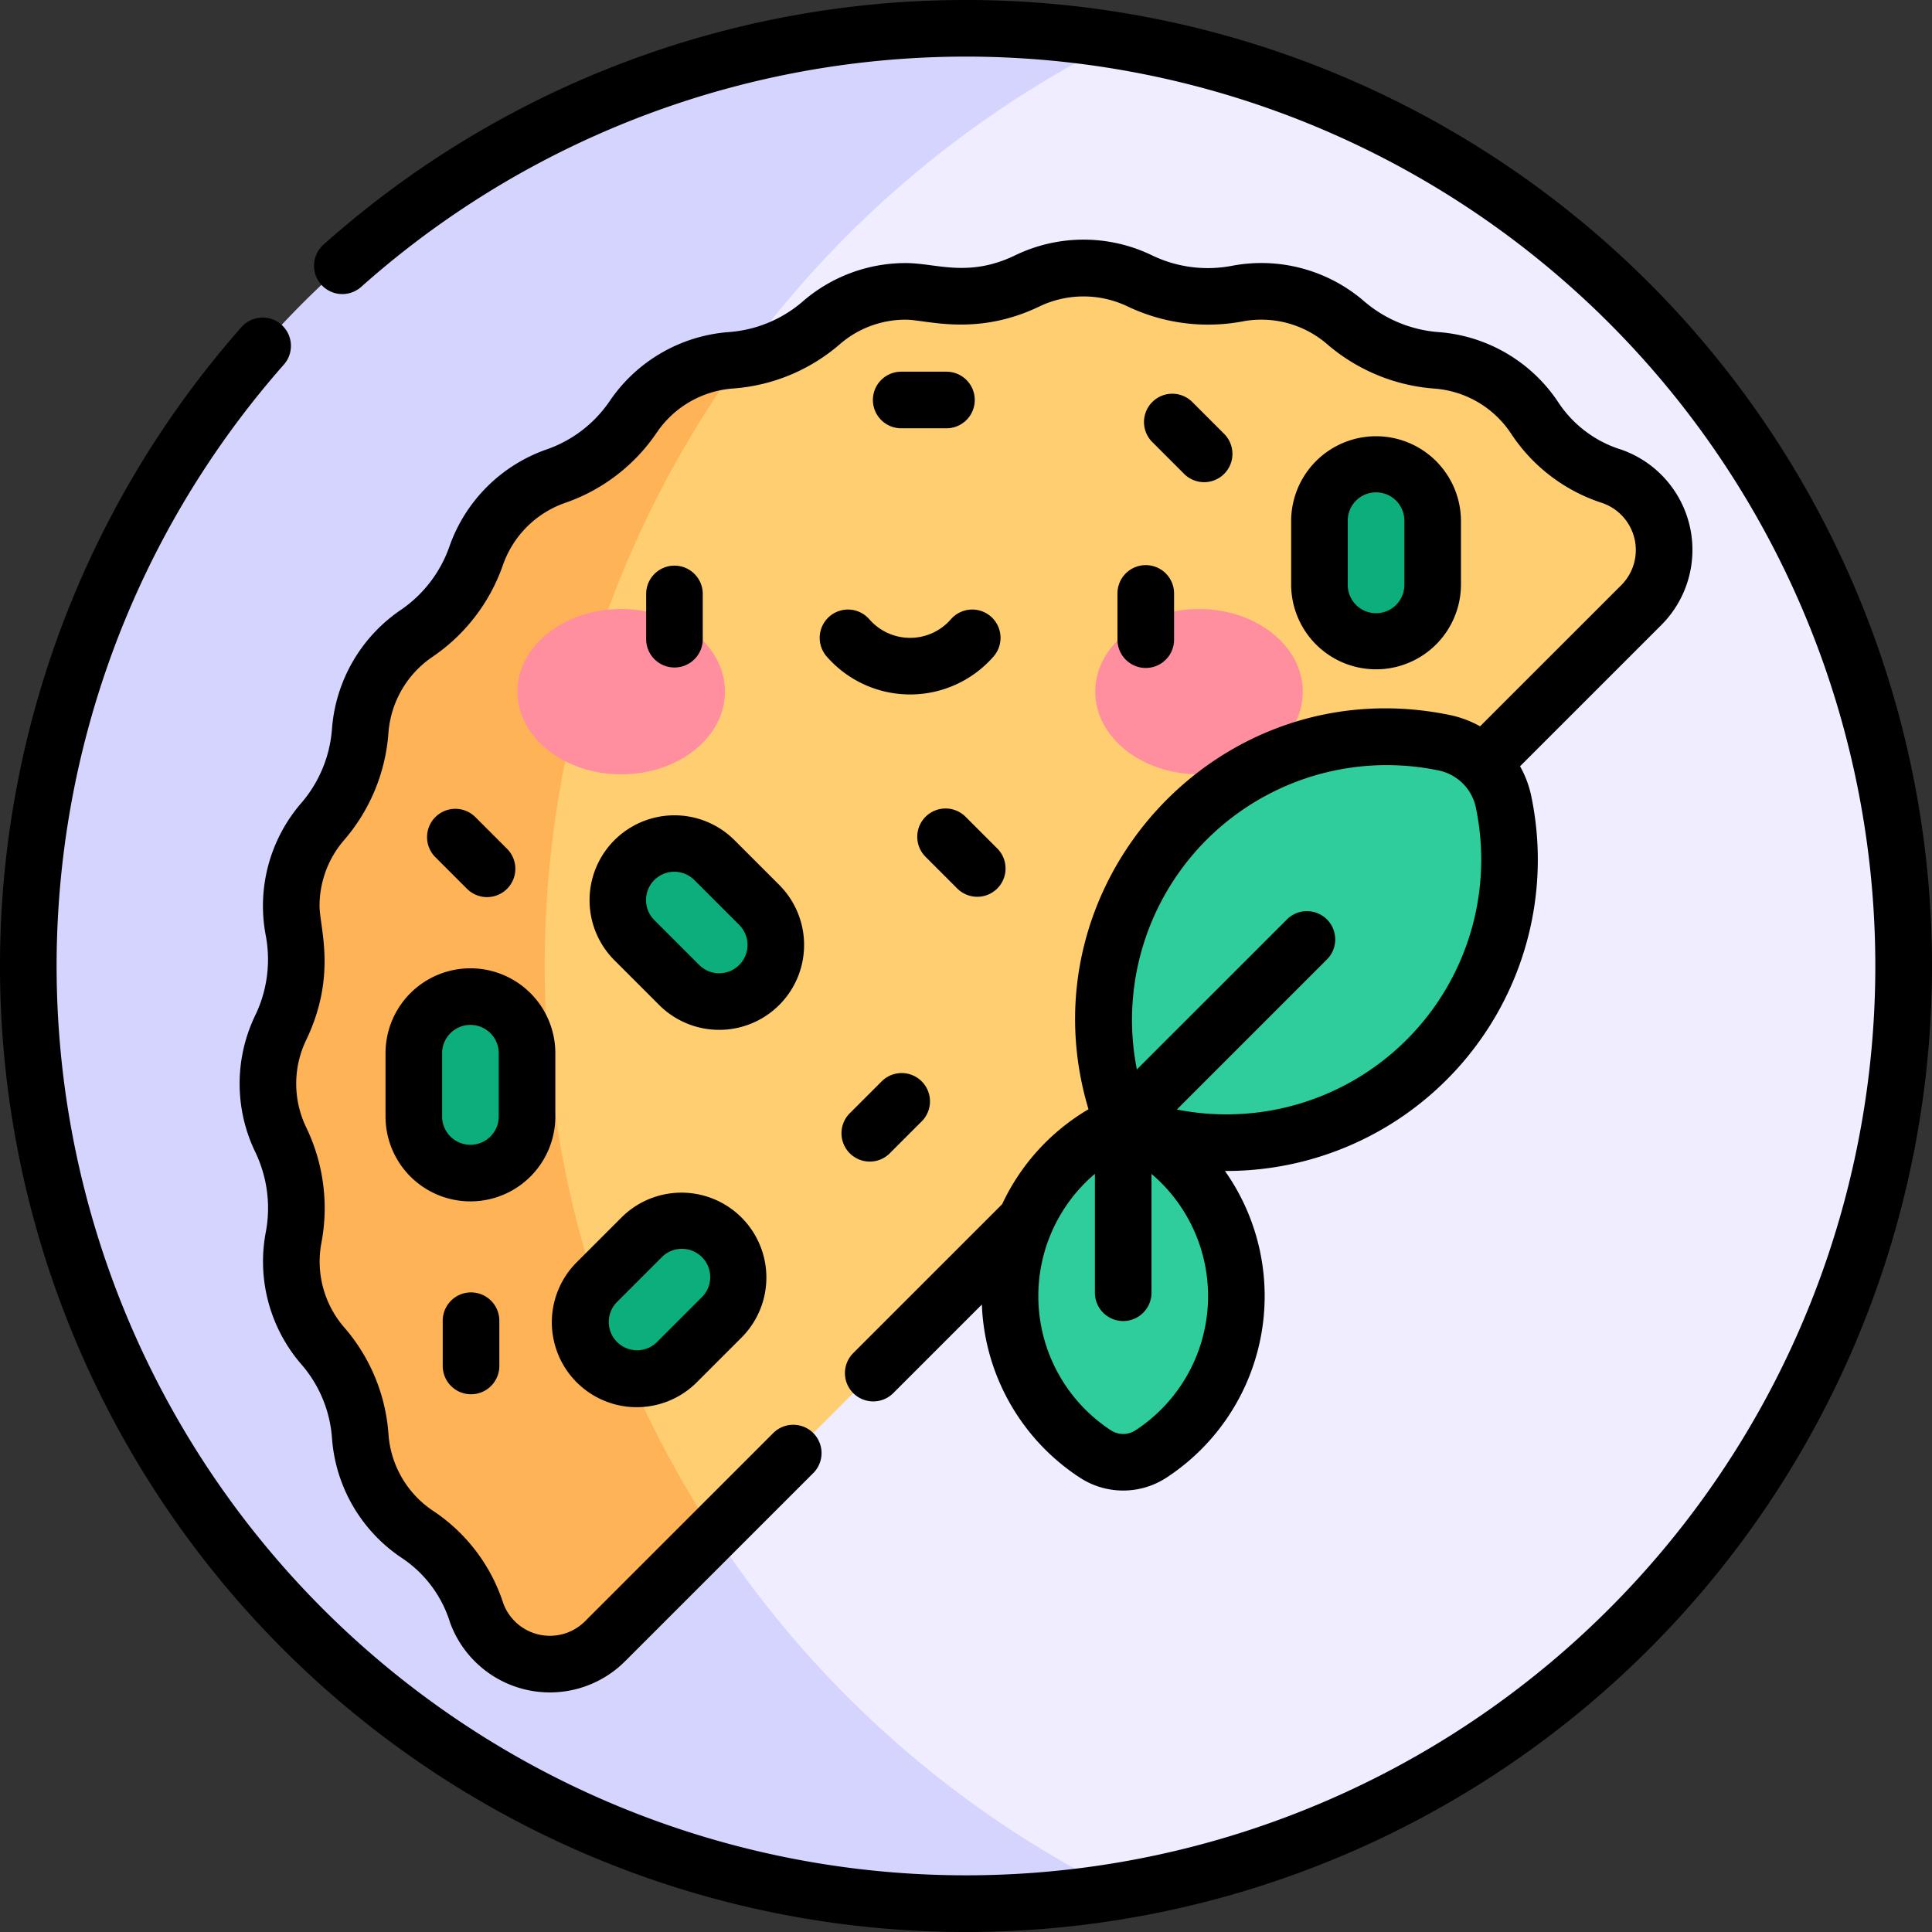 <svg id="Raggruppa_4498" data-name="Raggruppa 4498" xmlns="http://www.w3.org/2000/svg" width="226.287" height="226.287" viewBox="0 0 226.287 226.287">
  <rect x="0" y="0" width="226.287" height="226.287" fill="#333333" stroke="none"/>
  <g id="Raggruppa_4492" data-name="Raggruppa 4492" transform="translate(3.315 3.315)">
    <path id="Tracciato_6422" data-name="Tracciato 6422" d="M135.131,10.767a41.685,41.685,0,0,0-29.174,11.911L7.5,119.152l98.457,96.474a41.684,41.684,0,0,0,29.174,11.911h0a109.839,109.839,0,0,0,0-216.77Z" transform="translate(-7.5 -9.323)" fill="#efedff"/>
    <path id="Tracciato_6423" data-name="Tracciato 6423" d="M87.8,183.679A121.053,121.053,0,0,1,135.131,8.943a109.833,109.833,0,1,0-17.8,218.214,110.6,110.6,0,0,0,17.8-1.443A120.937,120.937,0,0,1,87.8,183.679Z" transform="translate(-7.5 -7.5)" fill="#d4d4ff"/>
  </g>
  <g id="Raggruppa_4493" data-name="Raggruppa 4493" transform="translate(31.379 31.383)">
    <path id="Tracciato_6424" data-name="Tracciato 6424" d="M264.062,95.4a17.06,17.06,0,0,1-8.914-6.72,15.1,15.1,0,0,0-11.507-6.843,18.509,18.509,0,0,1-10.716-4.424,15.111,15.111,0,0,0-12.675-3.4,18.369,18.369,0,0,1-11.46-1.51,15.078,15.078,0,0,0-13.1,0,18.52,18.52,0,0,1-11.506,1.5,15.108,15.108,0,0,0-12.669,3.435A18.159,18.159,0,0,1,162.2,81.68L134.986,108.9V219.119h23.951l47.944-47.939,60.662-60.656A9.137,9.137,0,0,0,264.062,95.4Z" transform="translate(-106.706 -71.008)" fill="#ffce71"/>
    <path id="Tracciato_6425" data-name="Tracciato 6425" d="M126.5,95.153c-.447.066-.9.118-1.349.153a15.1,15.1,0,0,0-11.34,6.583,18.2,18.2,0,0,1-9.133,7,15.117,15.117,0,0,0-9.271,9.269,18.335,18.335,0,0,1-7.027,9.16,15.1,15.1,0,0,0-6.566,11.368,18.381,18.381,0,0,1-4.424,10.677A15.113,15.113,0,0,0,74,162.043,18.359,18.359,0,0,1,72.486,173.5a15.081,15.081,0,0,0,.018,13.093A18.471,18.471,0,0,1,74,198.082a15.108,15.108,0,0,0,3.432,12.66,18.181,18.181,0,0,1,4.385,10.633,15.1,15.1,0,0,0,6.8,11.511,17.333,17.333,0,0,1,6.839,9.148,9.139,9.139,0,0,0,15.053,3.277l12.721-12.719A121.028,121.028,0,0,1,126.5,95.153Z" transform="translate(-70.999 -84.482)" fill="#ffb357"/>
  </g>
  <g id="Raggruppa_4494" data-name="Raggruppa 4494" transform="translate(118.296 86.305)">
    <path id="Tracciato_6426" data-name="Tracciato 6426" d="M330.319,233.1a33.108,33.108,0,0,0,9.009-30.2,8.925,8.925,0,0,0-6.935-6.935,33.145,33.145,0,0,0-37.62,44.555A33.149,33.149,0,0,0,330.319,233.1Z" transform="translate(-281.514 -195.274)" fill="#30cd9c"/>
    <path id="Tracciato_6427" data-name="Tracciato 6427" d="M267.657,317.91a22.071,22.071,0,0,0,9.99,18.483,5.951,5.951,0,0,0,6.539,0,22.1,22.1,0,0,0-3.269-38.738A22.1,22.1,0,0,0,267.657,317.91Z" transform="translate(-267.657 -252.407)" fill="#30cd9c"/>
  </g>
  <g id="Raggruppa_4495" data-name="Raggruppa 4495" transform="translate(48.47 54.411)">
    <path id="Tracciato_6428" data-name="Tracciato 6428" d="M175.059,225.507a6.629,6.629,0,0,0-9.375,9.375l5.24,5.24a6.629,6.629,0,0,0,9.375-9.375Z" transform="translate(-139.843 -179.168)" fill="#0caf7b"/>
    <path id="Tracciato_6429" data-name="Tracciato 6429" d="M160.923,325.507l-5.24,5.24a6.629,6.629,0,1,0,9.375,9.375l5.24-5.24a6.629,6.629,0,1,0-9.375-9.375Z" transform="translate(-134.263 -234.971)" fill="#0caf7b"/>
    <path id="Tracciato_6430" data-name="Tracciato 6430" d="M116.3,264.111a6.63,6.63,0,0,0-6.63,6.63v7.41a6.63,6.63,0,1,0,13.259,0v-7.41a6.63,6.63,0,0,0-6.63-6.63Z" transform="translate(-109.669 -201.794)" fill="#0caf7b"/>
    <path id="Tracciato_6431" data-name="Tracciato 6431" d="M356.3,123.111a6.63,6.63,0,0,0-6.63,6.63v7.41a6.63,6.63,0,1,0,13.259,0v-7.41A6.63,6.63,0,0,0,356.3,123.111Z" transform="translate(-243.597 -123.111)" fill="#0caf7b"/>
  </g>
  <g id="Raggruppa_4496" data-name="Raggruppa 4496" transform="translate(60.606 71.333)">
    <ellipse id="Ellisse_123" data-name="Ellisse 123" cx="12.154" cy="9.679" rx="12.154" ry="9.679" fill="#ff8e9e"/>
    <ellipse id="Ellisse_124" data-name="Ellisse 124" cx="12.154" cy="9.679" rx="12.154" ry="9.679" transform="translate(67.676)" fill="#ff8e9e"/>
  </g>
  <g id="Raggruppa_4497" data-name="Raggruppa 4497" transform="translate(0)">
    <path id="Tracciato_6432" data-name="Tracciato 6432" d="M177.87,158.512v-5.3a3.315,3.315,0,1,0-6.63,0v5.3a3.315,3.315,0,1,0,6.63,0Z" transform="translate(-95.558 -83.646)"/>
    <path id="Tracciato_6433" data-name="Tracciato 6433" d="M296.139,153.209v5.3a3.315,3.315,0,1,0,6.629,0v-5.3a3.315,3.315,0,1,0-6.629,0Z" transform="translate(-165.255 -83.646)"/>
    <path id="Tracciato_6434" data-name="Tracciato 6434" d="M218.363,162.353a3.315,3.315,0,0,0-.321,4.677,12.959,12.959,0,0,0,19.551,0,3.315,3.315,0,0,0-5-4.356,6.329,6.329,0,0,1-9.555,0,3.314,3.314,0,0,0-4.676-.321Z" transform="translate(-121.219 -90.143)"/>
    <path id="Tracciato_6435" data-name="Tracciato 6435" d="M234.643,105.13h5.3a3.315,3.315,0,0,0,0-6.63h-5.3a3.315,3.315,0,0,0,0,6.63Z" transform="translate(-129.089 -54.966)"/>
    <path id="Tracciato_6436" data-name="Tracciato 6436" d="M307.806,113.667a3.315,3.315,0,1,0,4.688-4.688l-3.75-3.75a3.315,3.315,0,0,0-4.687,4.688Z" transform="translate(-169.132 -58.18)"/>
    <path id="Tracciato_6437" data-name="Tracciato 6437" d="M244.056,215.228a3.314,3.314,0,0,0,0,4.688l3.75,3.75a3.315,3.315,0,0,0,4.688-4.687l-3.75-3.75a3.314,3.314,0,0,0-4.687,0Z" transform="translate(-135.65 -119.563)"/>
    <path id="Tracciato_6438" data-name="Tracciato 6438" d="M228.744,293.667l3.75-3.75a3.315,3.315,0,0,0-4.687-4.687l-3.75,3.75a3.315,3.315,0,1,0,4.688,4.687Z" transform="translate(-124.489 -158.626)"/>
    <path id="Tracciato_6439" data-name="Tracciato 6439" d="M122.495,223.667a3.314,3.314,0,0,0,0-4.687l-3.75-3.75a3.315,3.315,0,0,0-4.687,4.688l3.75,3.75A3.314,3.314,0,0,0,122.495,223.667Z" transform="translate(-63.106 -119.563)"/>
    <path id="Tracciato_6440" data-name="Tracciato 6440" d="M117.328,345.815v5.3a3.315,3.315,0,0,0,6.63,0v-5.3a3.315,3.315,0,1,0-6.63,0Z" transform="translate(-65.473 -191.126)"/>
    <path id="Tracciato_6441" data-name="Tracciato 6441" d="M178.453,224.216l-5.24-5.24a9.944,9.944,0,0,0-14.063,14.063l5.24,5.24a9.944,9.944,0,0,0,14.063-14.063Zm-4.688,9.375a3.313,3.313,0,0,1-4.687,0l-5.24-5.24a3.315,3.315,0,1,1,4.688-4.688l5.24,5.24A3.312,3.312,0,0,1,173.765,233.591Z" transform="translate(-87.185 -120.569)"/>
    <path id="Tracciato_6442" data-name="Tracciato 6442" d="M163.214,338.279l5.24-5.24a9.944,9.944,0,1,0-14.063-14.063l-5.24,5.24a9.944,9.944,0,0,0,14.063,14.063Zm-9.375-9.375,5.24-5.24a3.315,3.315,0,1,1,4.687,4.687l-5.24,5.24a3.315,3.315,0,0,1-4.687-4.688Z" transform="translate(-81.604 -176.373)"/>
    <path id="Tracciato_6443" data-name="Tracciato 6443" d="M122.058,273.965v-7.41a9.944,9.944,0,0,0-19.889,0v7.41a9.944,9.944,0,1,0,19.889,0Zm-6.63,0a3.315,3.315,0,0,1-6.63,0v-7.41a3.315,3.315,0,0,1,6.63,0Z" transform="translate(-57.014 -143.197)"/>
    <path id="Tracciato_6444" data-name="Tracciato 6444" d="M362.058,132.965v-7.41a9.944,9.944,0,1,0-19.889,0v7.41a9.944,9.944,0,0,0,19.889,0Zm-13.259,0v-7.41a3.315,3.315,0,1,1,6.629,0v7.41a3.315,3.315,0,1,1-6.629,0Z" transform="translate(-190.942 -64.515)"/>
    <path id="Tracciato_6445" data-name="Tracciato 6445" d="M225.252,88.079a13.684,13.684,0,0,1-7.209-5.382A18.475,18.475,0,0,0,204,74.344a15.143,15.143,0,0,1-8.8-3.627,18.413,18.413,0,0,0-15.463-4.146,15.022,15.022,0,0,1-9.4-1.239,18.392,18.392,0,0,0-15.982.005c-5.518,2.671-9.252.915-12.829.915a18.378,18.378,0,0,0-12.079,4.507,14.908,14.908,0,0,1-8.74,3.583,18.523,18.523,0,0,0-13.834,8.034A14.809,14.809,0,0,1,99.4,88.1,18.533,18.533,0,0,0,88.092,99.4a14.958,14.958,0,0,1-5.758,7.509,18.519,18.519,0,0,0-8.012,13.869,15.006,15.006,0,0,1-3.629,8.755,18.416,18.416,0,0,0-4.13,15.474,15.073,15.073,0,0,1-1.249,9.391,18.412,18.412,0,0,0,.023,15.978,15.136,15.136,0,0,1,1.219,9.435,18.406,18.406,0,0,0,4.191,15.445,14.791,14.791,0,0,1,3.579,8.7,18.47,18.47,0,0,0,8.3,14.046,14.049,14.049,0,0,1,5.527,7.494,12.447,12.447,0,0,0,20.515,4.5l21.983-21.981a3.315,3.315,0,1,0-4.687-4.688l-21.983,21.981a5.821,5.821,0,0,1-9.59-2.056,20.6,20.6,0,0,0-8.15-10.8,11.8,11.8,0,0,1-5.3-8.977,21.372,21.372,0,0,0-5.191-12.566,11.779,11.779,0,0,1-2.673-9.876A21.75,21.75,0,0,0,71.3,167.484a11.776,11.776,0,0,1-.013-10.207c3.654-7.592,1.576-13.227,1.576-15.721a11.788,11.788,0,0,1,2.852-7.692,21.587,21.587,0,0,0,5.218-12.6,11.84,11.84,0,0,1,5.121-8.867,21.534,21.534,0,0,0,8.3-10.812,11.85,11.85,0,0,1,7.231-7.23,21.39,21.39,0,0,0,10.791-8.273,11.839,11.839,0,0,1,8.845-5.132A21.49,21.49,0,0,0,133.8,75.758a11.748,11.748,0,0,1,7.723-2.876c2.439,0,8.25,2.037,15.718-1.578a11.961,11.961,0,0,1,10.209,0,21.9,21.9,0,0,0,13.524,1.782,11.781,11.781,0,0,1,9.886,2.651,21.724,21.724,0,0,0,12.628,5.221,11.809,11.809,0,0,1,8.976,5.334,20.233,20.233,0,0,0,10.621,8.058A5.824,5.824,0,0,1,225.307,104L208.79,120.511a12.245,12.245,0,0,0-3.508-1.316c-27.158-5.639-50.25,19.837-42.356,46.167a25.35,25.35,0,0,0-10.112,11.119l-17.459,17.458a3.315,3.315,0,0,0,4.688,4.688l10.394-10.393A25.349,25.349,0,0,0,161.9,208.5a9.271,9.271,0,0,0,10.176,0,25.409,25.409,0,0,0,6.833-35.91c.06,0,.119,0,.179,0a36.464,36.464,0,0,0,35.7-43.9,12.263,12.263,0,0,0-1.314-3.5l16.518-16.516a12.444,12.444,0,0,0-4.742-20.6ZM168.441,202.96a2.642,2.642,0,0,1-2.9,0,18.788,18.788,0,0,1-1.864-30.035v13.927a3.315,3.315,0,1,0,6.63,0V172.935A18.778,18.778,0,0,1,168.441,202.96Zm4.84-37.569,17.536-17.536a3.315,3.315,0,1,0-4.688-4.687L168.594,160.7a29.838,29.838,0,0,1,35.343-35.019,5.609,5.609,0,0,1,4.364,4.364A29.838,29.838,0,0,1,173.281,165.391Z" transform="translate(-35.436 -35.44)"/>
    <path id="Tracciato_6446" data-name="Tracciato 6446" d="M113.144,0A112.96,112.96,0,0,0,37.853,28.687a3.315,3.315,0,0,0,4.413,4.947,106.509,106.509,0,1,1-9.059,9.114,3.315,3.315,0,1,0-4.973-4.383A113.144,113.144,0,1,0,113.144,0Z" transform="translate(0)"/>
  </g>
</svg>
